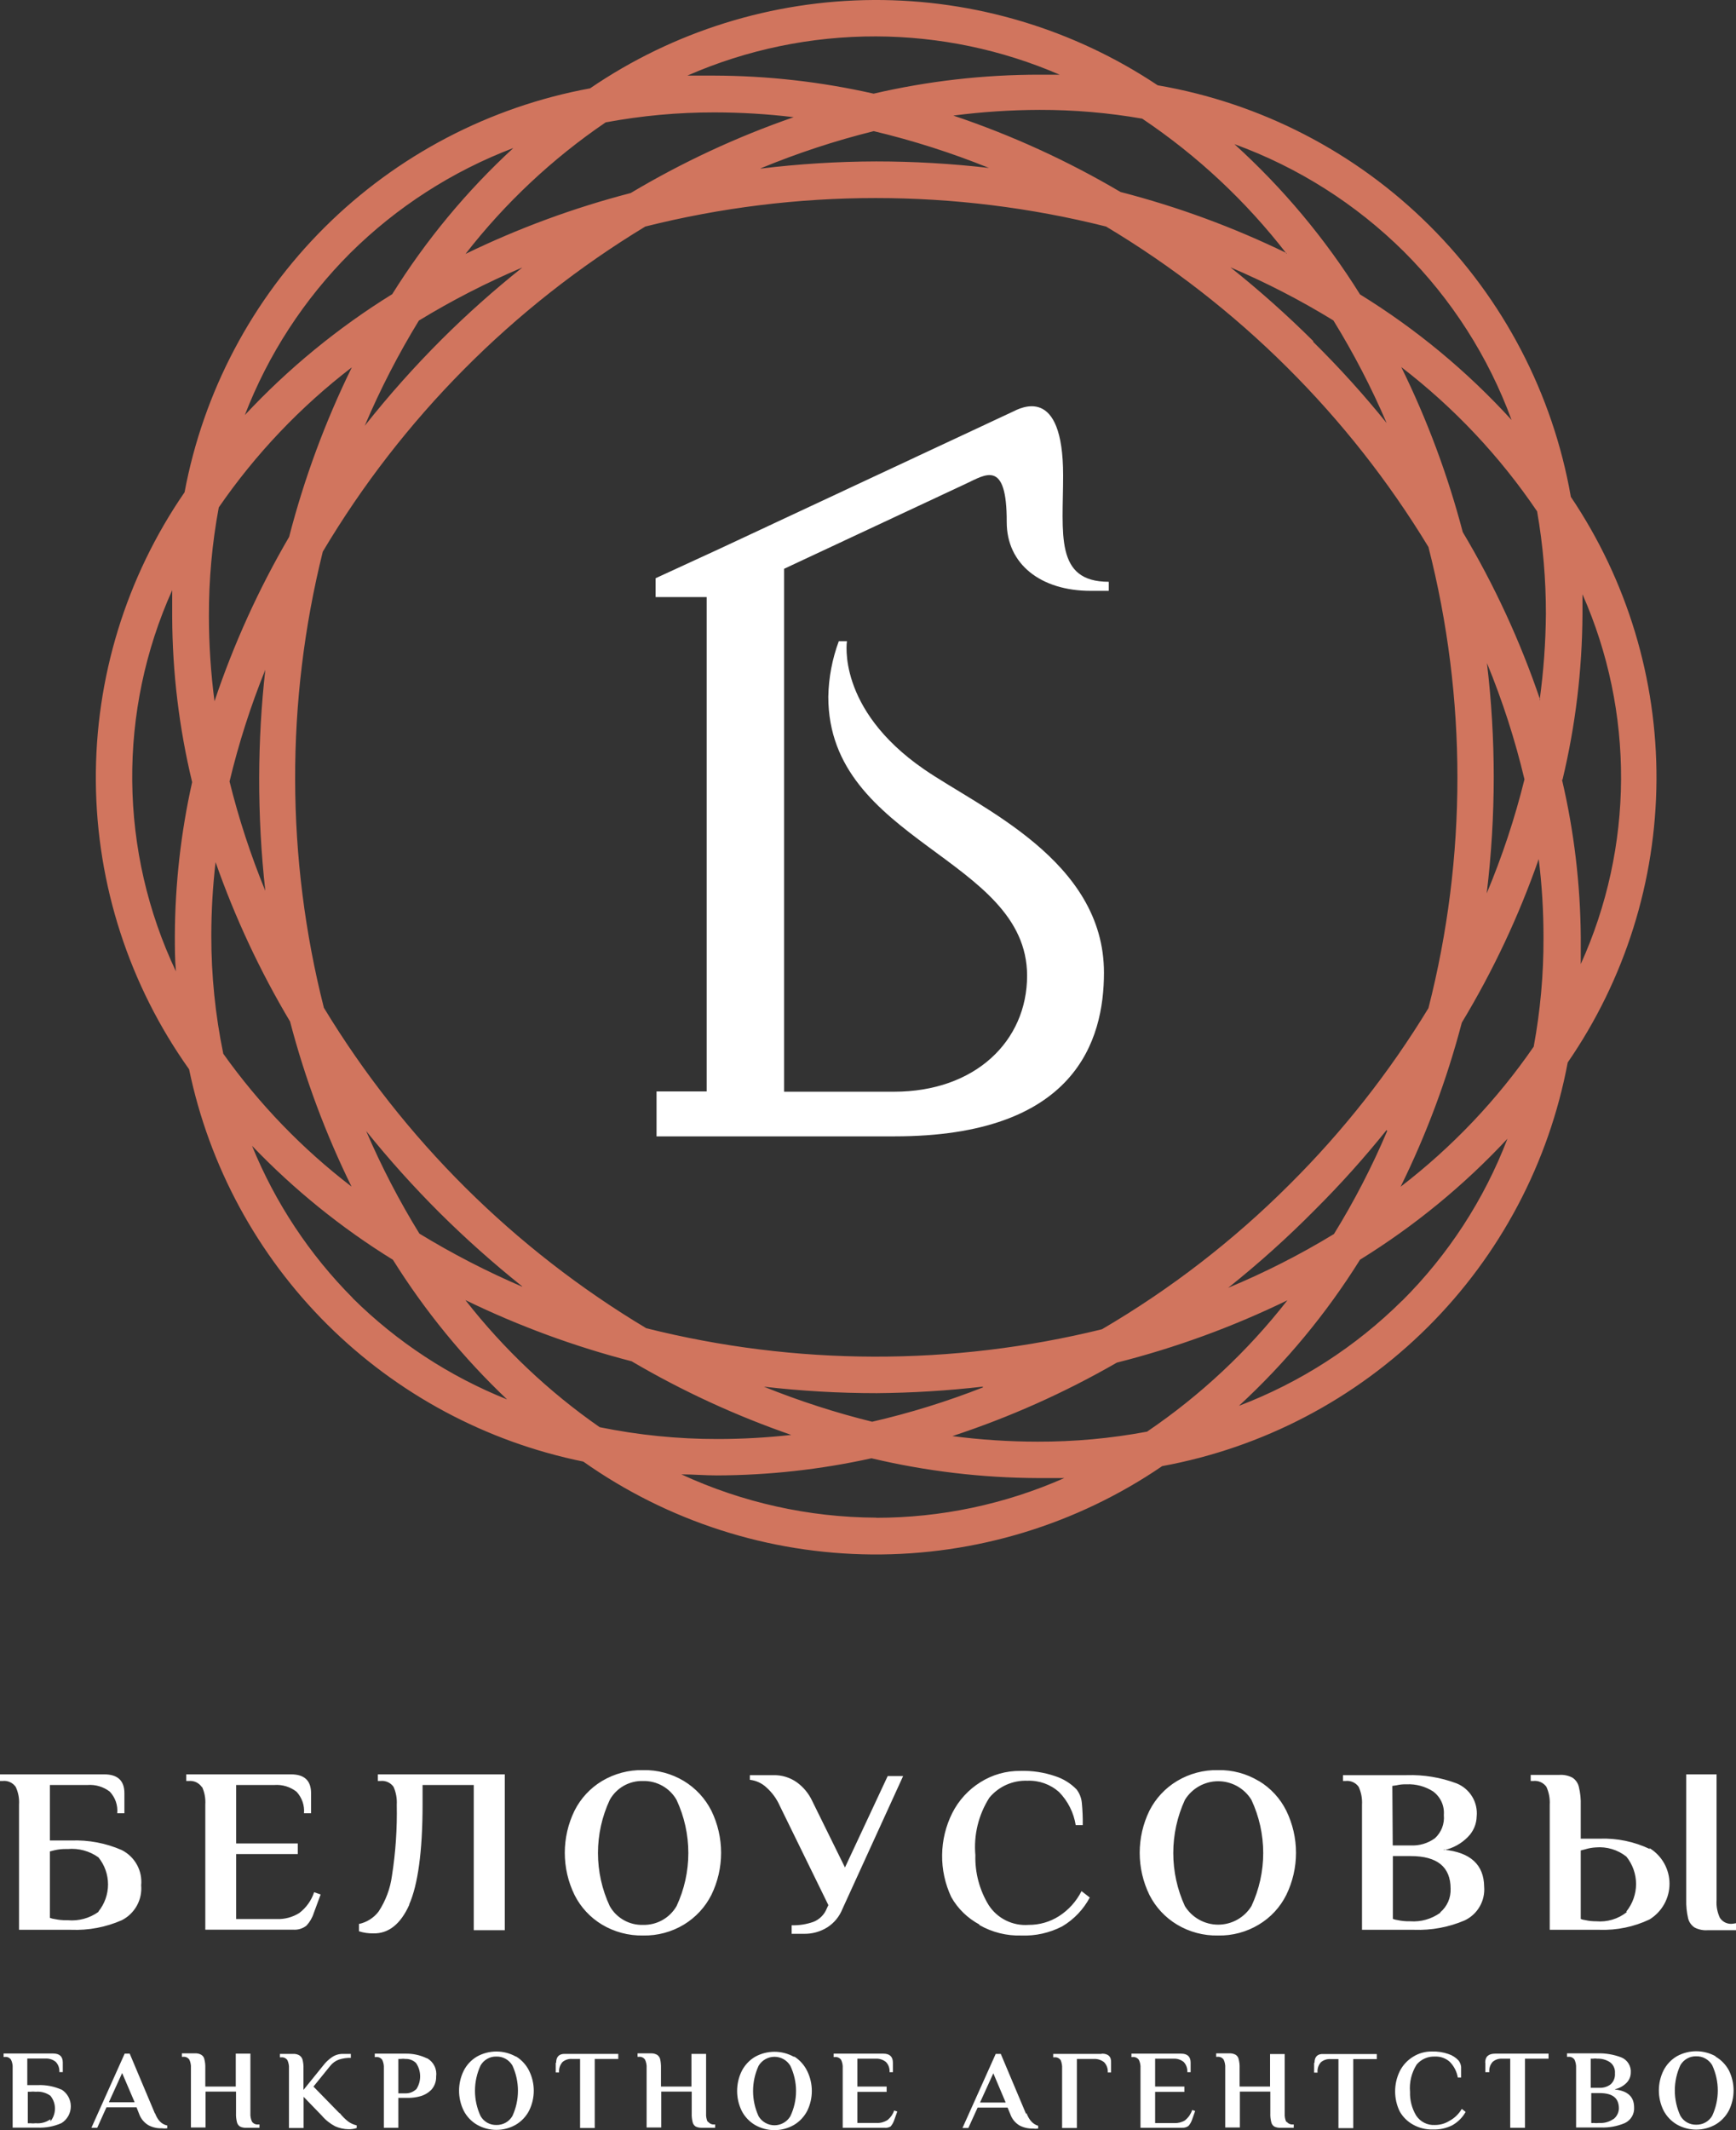 <?xml version="1.0" encoding="UTF-8"?> <svg xmlns="http://www.w3.org/2000/svg" width="53" height="65" viewBox="0 0 53 65" fill="none"><rect x="0" y="0" width="53" height="65" fill="#333333" stroke="none"/> <g clip-path="url(#clip0_216_15)"> <path fill-rule="evenodd" clip-rule="evenodd" d="M4.31 57.532C4.331 57.314 4.286 57.094 4.18 56.903C4.074 56.711 3.913 56.556 3.717 56.457C3.231 56.244 2.703 56.145 2.173 56.165H1.523V54.471H2.673C2.916 54.453 3.158 54.525 3.351 54.673C3.434 54.761 3.497 54.865 3.537 54.979C3.576 55.093 3.59 55.214 3.579 55.334H3.798V54.722C3.798 54.337 3.591 54.146 3.18 54.146H0V54.349H0.073C0.151 54.339 0.229 54.35 0.301 54.382C0.373 54.413 0.434 54.464 0.479 54.527C0.559 54.697 0.594 54.884 0.581 55.071V58.89H2.173C2.703 58.911 3.231 58.811 3.717 58.598C3.911 58.5 4.071 58.346 4.177 58.156C4.283 57.966 4.329 57.748 4.31 57.532ZM3.006 58.343C2.734 58.538 2.401 58.628 2.068 58.598H2.031C1.909 58.6 1.788 58.587 1.669 58.562C1.619 58.556 1.57 58.544 1.523 58.525V56.498L1.669 56.461C1.788 56.434 1.909 56.422 2.031 56.425H2.068C2.401 56.395 2.734 56.485 3.006 56.68C3.195 56.914 3.298 57.205 3.298 57.505C3.298 57.806 3.195 58.097 3.006 58.331V58.343ZM6.166 54.523C6.246 54.693 6.28 54.88 6.268 55.067V58.886H8.948C9.094 58.898 9.239 58.854 9.355 58.764C9.456 58.655 9.533 58.525 9.578 58.383L9.789 57.812L9.59 57.743C9.507 57.996 9.348 58.218 9.135 58.379C8.93 58.507 8.691 58.57 8.449 58.562H7.21V56.579H9.091V56.255H7.21V54.471H8.376C8.62 54.453 8.862 54.527 9.054 54.677C9.135 54.765 9.197 54.869 9.237 54.982C9.276 55.095 9.291 55.215 9.281 55.334H9.497V54.722C9.497 54.337 9.294 54.146 8.883 54.146H5.687V54.349H5.76C5.839 54.34 5.918 54.354 5.99 54.387C6.061 54.421 6.122 54.474 6.166 54.54V54.523ZM12.495 58.111C12.754 57.524 12.901 56.51 12.901 55.067V54.471H14.464V58.902H15.411V54.146H11.536V54.349H11.609C11.687 54.339 11.765 54.35 11.837 54.382C11.908 54.413 11.97 54.464 12.015 54.527C12.091 54.698 12.124 54.884 12.113 55.071C12.128 55.798 12.079 56.525 11.966 57.244C11.914 57.632 11.775 58.003 11.56 58.331C11.412 58.526 11.199 58.661 10.959 58.712V58.935C11.099 58.98 11.246 59.002 11.394 58.999C11.861 59.012 12.23 58.716 12.495 58.128V58.111ZM20.878 54.349C20.502 54.123 20.07 54.008 19.631 54.017C19.191 54.008 18.758 54.124 18.38 54.349C18.019 54.566 17.727 54.881 17.539 55.257C17.344 55.657 17.243 56.096 17.243 56.54C17.243 56.985 17.344 57.424 17.539 57.824C17.727 58.2 18.019 58.515 18.38 58.732C18.758 58.957 19.191 59.072 19.631 59.064C20.07 59.073 20.502 58.958 20.878 58.732C21.238 58.514 21.53 58.199 21.719 57.824C21.914 57.424 22.015 56.985 22.015 56.54C22.015 56.096 21.914 55.657 21.719 55.257C21.53 54.882 21.238 54.567 20.878 54.349ZM20.655 58.168C20.551 58.346 20.402 58.494 20.222 58.594C20.041 58.695 19.838 58.745 19.631 58.74C19.426 58.746 19.223 58.696 19.044 58.595C18.865 58.494 18.717 58.347 18.616 58.168C18.379 57.66 18.256 57.107 18.256 56.547C18.256 55.986 18.379 55.433 18.616 54.925C18.716 54.745 18.864 54.597 19.043 54.495C19.222 54.394 19.425 54.343 19.631 54.349C19.838 54.344 20.042 54.395 20.223 54.496C20.403 54.597 20.552 54.745 20.655 54.925C20.892 55.433 21.015 55.986 21.015 56.547C21.015 57.107 20.892 57.66 20.655 58.168ZM25.797 56.988L24.798 54.961C24.692 54.732 24.528 54.533 24.323 54.386C24.116 54.241 23.869 54.166 23.616 54.171H22.893V54.313C23.083 54.334 23.262 54.416 23.401 54.548C23.575 54.703 23.713 54.894 23.807 55.107L25.29 58.136L25.241 58.241C25.205 58.333 25.15 58.416 25.08 58.486C25.01 58.556 24.927 58.611 24.835 58.647C24.621 58.723 24.395 58.758 24.169 58.752V59.012H24.53C24.788 59.02 25.043 58.95 25.261 58.813C25.469 58.679 25.629 58.483 25.72 58.253L27.572 54.199H27.101L25.797 56.988ZM29.9 58.744C30.29 58.967 30.734 59.078 31.183 59.064C31.616 59.081 32.046 58.984 32.43 58.785C32.786 58.574 33.077 58.269 33.271 57.905L33.019 57.71C32.862 58.02 32.626 58.284 32.333 58.472C32.055 58.65 31.732 58.742 31.403 58.74C31.164 58.758 30.925 58.711 30.71 58.605C30.496 58.499 30.314 58.337 30.184 58.136C29.904 57.678 29.763 57.148 29.778 56.611C29.723 55.997 29.873 55.381 30.204 54.86C30.345 54.689 30.524 54.554 30.726 54.464C30.929 54.374 31.149 54.332 31.37 54.341C31.724 54.327 32.069 54.451 32.333 54.686C32.603 54.962 32.78 55.314 32.841 55.695H33.056C33.06 55.468 33.05 55.24 33.028 55.014C33.014 54.867 32.959 54.726 32.869 54.608C32.689 54.422 32.466 54.283 32.219 54.203C31.876 54.085 31.514 54.03 31.151 54.041C30.72 54.036 30.297 54.156 29.932 54.386C29.566 54.614 29.27 54.938 29.075 55.322C28.875 55.72 28.768 56.158 28.763 56.604C28.757 57.049 28.853 57.49 29.043 57.893C29.243 58.247 29.541 58.536 29.9 58.728V58.744ZM38.43 54.349C38.055 54.123 37.624 54.008 37.187 54.017C36.747 54.008 36.313 54.123 35.936 54.349C35.574 54.566 35.281 54.881 35.091 55.257C34.896 55.657 34.795 56.096 34.795 56.54C34.795 56.985 34.896 57.424 35.091 57.824C35.281 58.2 35.574 58.515 35.936 58.732C36.313 58.958 36.747 59.073 37.187 59.064C37.624 59.073 38.055 58.958 38.43 58.732C38.792 58.516 39.084 58.201 39.271 57.824C39.466 57.424 39.567 56.985 39.567 56.54C39.567 56.096 39.466 55.657 39.271 55.257C39.085 54.881 38.794 54.565 38.434 54.349H38.43ZM38.206 58.168C38.099 58.341 37.95 58.483 37.772 58.582C37.594 58.681 37.394 58.733 37.191 58.733C36.987 58.733 36.788 58.681 36.61 58.582C36.432 58.483 36.283 58.341 36.175 58.168C35.941 57.66 35.82 57.106 35.82 56.547C35.82 55.987 35.941 55.434 36.175 54.925C36.282 54.751 36.431 54.608 36.609 54.508C36.787 54.409 36.987 54.356 37.191 54.356C37.395 54.356 37.595 54.409 37.773 54.508C37.951 54.608 38.1 54.751 38.206 54.925C38.443 55.433 38.566 55.986 38.566 56.547C38.566 57.107 38.443 57.66 38.206 58.168ZM44.076 56.461C44.357 56.403 44.615 56.261 44.815 56.056C44.981 55.89 45.077 55.666 45.083 55.432C45.104 55.22 45.056 55.007 44.945 54.825C44.834 54.643 44.668 54.502 44.47 54.422C43.982 54.239 43.463 54.154 42.943 54.171H41.001V54.349H41.074C41.152 54.339 41.23 54.35 41.302 54.382C41.374 54.413 41.435 54.464 41.48 54.527C41.558 54.698 41.593 54.884 41.582 55.071V58.89H43.174C43.701 58.909 44.225 58.812 44.71 58.606C44.904 58.516 45.066 58.369 45.173 58.184C45.281 57.999 45.329 57.785 45.311 57.572C45.303 56.907 44.897 56.526 44.08 56.445L44.076 56.461ZM42.508 54.499L42.642 54.479C42.741 54.456 42.842 54.447 42.943 54.45C43.23 54.437 43.514 54.514 43.755 54.669C43.866 54.752 43.954 54.861 44.011 54.986C44.068 55.112 44.091 55.25 44.08 55.387C44.093 55.518 44.075 55.651 44.028 55.774C43.98 55.897 43.905 56.007 43.808 56.096C43.593 56.252 43.33 56.33 43.065 56.315H42.52L42.508 54.499ZM43.97 58.371C43.704 58.562 43.379 58.654 43.052 58.63H43.032C42.91 58.632 42.789 58.62 42.67 58.594C42.62 58.588 42.571 58.576 42.524 58.557V56.64H43.069C43.881 56.64 44.287 56.972 44.287 57.637C44.292 57.773 44.267 57.907 44.213 58.032C44.159 58.156 44.077 58.266 43.974 58.355L43.97 58.371ZM50.368 56.425C49.892 56.199 49.368 56.09 48.841 56.109H48.26V55.099C48.267 54.908 48.248 54.717 48.203 54.532C48.177 54.415 48.107 54.314 48.008 54.248C47.883 54.182 47.742 54.153 47.602 54.163H46.732V54.349H46.806C46.883 54.339 46.962 54.35 47.033 54.382C47.105 54.413 47.167 54.464 47.212 54.527C47.289 54.698 47.324 54.884 47.313 55.071V58.89H48.833C49.36 58.908 49.883 58.8 50.36 58.574C50.546 58.459 50.7 58.3 50.807 58.109C50.914 57.918 50.97 57.703 50.97 57.485C50.97 57.267 50.914 57.052 50.807 56.861C50.7 56.671 50.546 56.511 50.36 56.397L50.368 56.425ZM49.665 58.351C49.401 58.56 49.067 58.66 48.731 58.63C48.619 58.631 48.507 58.619 48.398 58.594C48.35 58.59 48.303 58.578 48.26 58.557V56.469L48.398 56.433C48.502 56.401 48.61 56.382 48.719 56.376C49.055 56.347 49.389 56.447 49.653 56.656C49.844 56.893 49.949 57.189 49.949 57.493C49.949 57.798 49.844 58.093 49.653 58.331L49.665 58.351ZM52.915 58.703C52.837 58.716 52.757 58.706 52.685 58.675C52.613 58.643 52.552 58.591 52.508 58.525C52.429 58.355 52.394 58.169 52.407 57.982V54.146H51.481V57.966C51.475 58.159 51.495 58.352 51.538 58.541C51.567 58.656 51.638 58.756 51.737 58.821C51.862 58.885 52.003 58.913 52.143 58.902H53.012V58.687L52.915 58.703ZM1.877 63.767C1.647 63.666 1.397 63.618 1.145 63.63H0.833V62.819H1.381C1.497 62.811 1.612 62.847 1.702 62.92C1.741 62.961 1.771 63.011 1.79 63.064C1.809 63.118 1.816 63.175 1.812 63.232H1.917V62.94C1.917 62.758 1.82 62.665 1.621 62.665H0.11V62.77H0.146C0.183 62.765 0.22 62.77 0.254 62.785C0.288 62.801 0.316 62.825 0.337 62.855C0.375 62.935 0.392 63.023 0.386 63.111V64.927H1.145C1.397 64.938 1.647 64.891 1.877 64.789C1.964 64.735 2.036 64.659 2.086 64.57C2.136 64.48 2.162 64.379 2.162 64.276C2.162 64.174 2.136 64.073 2.086 63.983C2.036 63.893 1.964 63.818 1.877 63.763V63.767ZM1.539 64.671C1.41 64.764 1.251 64.808 1.093 64.793C1.035 64.8 0.976 64.8 0.918 64.793C0.895 64.796 0.872 64.796 0.849 64.793V63.832H0.918C0.976 63.825 1.035 63.825 1.093 63.832C1.251 63.818 1.41 63.861 1.539 63.954C1.629 64.065 1.678 64.203 1.678 64.345C1.678 64.487 1.629 64.626 1.539 64.736V64.671ZM4.732 64.501L3.96 62.669H3.806L2.791 64.931H2.969L3.25 64.307H4.168L4.245 64.501C4.296 64.649 4.398 64.774 4.533 64.854C4.658 64.92 4.798 64.952 4.939 64.947C4.995 64.955 5.051 64.955 5.106 64.947V64.862C4.939 64.826 4.817 64.712 4.732 64.485V64.501ZM3.323 64.153L3.729 63.261L4.111 64.153H3.323ZM7.693 64.745C7.656 64.663 7.639 64.574 7.645 64.485V62.669H7.198V63.674H6.268V63.106C6.271 63.016 6.262 62.926 6.239 62.839C6.234 62.811 6.223 62.785 6.207 62.762C6.191 62.739 6.17 62.72 6.146 62.705C6.089 62.672 6.024 62.657 5.959 62.66H5.553V62.766H5.589C5.626 62.761 5.663 62.767 5.696 62.782C5.73 62.797 5.759 62.821 5.78 62.851C5.818 62.931 5.835 63.019 5.829 63.106V64.923H6.276V63.828H7.206V64.485C7.202 64.578 7.212 64.671 7.234 64.761C7.247 64.816 7.28 64.864 7.328 64.894C7.386 64.922 7.45 64.935 7.515 64.931H7.921V64.83H7.884C7.848 64.834 7.811 64.829 7.777 64.814C7.743 64.799 7.714 64.775 7.693 64.745ZM10.362 64.485L9.57 63.674L10.082 63.042C10.151 62.955 10.242 62.889 10.346 62.851C10.464 62.813 10.587 62.795 10.711 62.798V62.677H10.472C10.351 62.674 10.233 62.71 10.134 62.778C10.03 62.849 9.938 62.937 9.862 63.038L9.265 63.776V63.123C9.269 63.033 9.259 62.943 9.237 62.855C9.222 62.8 9.188 62.752 9.139 62.721C9.083 62.689 9.018 62.673 8.952 62.677H8.546V62.782H8.583C8.619 62.777 8.657 62.783 8.69 62.798C8.724 62.813 8.753 62.837 8.774 62.867C8.811 62.947 8.828 63.035 8.822 63.123V64.939H9.269V63.986L9.826 64.562C9.939 64.695 10.077 64.805 10.232 64.886C10.36 64.943 10.498 64.973 10.638 64.976C10.724 64.978 10.809 64.966 10.89 64.939V64.858C10.796 64.837 10.708 64.797 10.63 64.74C10.535 64.666 10.449 64.58 10.374 64.485H10.362ZM13.031 62.811C12.831 62.715 12.611 62.666 12.389 62.669H11.442V62.774H11.475C11.512 62.769 11.55 62.774 11.585 62.789C11.619 62.804 11.649 62.828 11.67 62.859C11.708 62.939 11.724 63.027 11.719 63.115V64.931H12.161V64.019H12.486C12.602 64.017 12.716 64.001 12.828 63.97C12.955 63.936 13.071 63.869 13.165 63.776C13.266 63.665 13.32 63.52 13.315 63.37C13.331 63.26 13.314 63.148 13.265 63.048C13.217 62.949 13.139 62.866 13.043 62.811H13.031ZM12.706 63.755C12.661 63.797 12.609 63.83 12.552 63.852C12.495 63.873 12.434 63.883 12.373 63.881H12.161V62.831H12.23C12.282 62.823 12.334 62.823 12.385 62.831C12.443 62.829 12.502 62.839 12.556 62.861C12.611 62.883 12.66 62.915 12.702 62.956C12.784 63.076 12.827 63.217 12.827 63.362C12.827 63.507 12.784 63.648 12.702 63.767L12.706 63.755ZM15.748 62.758C15.567 62.657 15.363 62.604 15.155 62.604C14.947 62.604 14.743 62.657 14.562 62.758C14.388 62.861 14.247 63.011 14.156 63.192C14.063 63.381 14.015 63.589 14.015 63.8C14.015 64.011 14.063 64.219 14.156 64.408C14.247 64.587 14.388 64.736 14.562 64.838C14.742 64.941 14.947 64.996 15.155 64.996C15.363 64.996 15.568 64.941 15.748 64.838C15.921 64.735 16.062 64.586 16.154 64.408C16.247 64.219 16.296 64.011 16.296 63.8C16.296 63.589 16.247 63.381 16.154 63.192C16.066 63.014 15.929 62.863 15.76 62.758H15.748ZM15.643 64.574C15.593 64.659 15.522 64.729 15.436 64.777C15.35 64.824 15.253 64.848 15.155 64.846C15.057 64.848 14.961 64.825 14.876 64.777C14.791 64.729 14.72 64.659 14.672 64.574C14.559 64.332 14.501 64.069 14.501 63.802C14.501 63.535 14.559 63.272 14.672 63.029C14.72 62.945 14.791 62.875 14.876 62.827C14.961 62.779 15.057 62.755 15.155 62.758C15.253 62.755 15.35 62.779 15.436 62.827C15.522 62.875 15.593 62.945 15.643 63.029C15.755 63.272 15.813 63.535 15.813 63.802C15.813 64.069 15.755 64.332 15.643 64.574ZM16.967 62.953V63.244H17.068C17.064 63.188 17.07 63.13 17.087 63.076C17.105 63.022 17.133 62.972 17.17 62.928C17.21 62.893 17.257 62.867 17.308 62.85C17.359 62.833 17.413 62.827 17.466 62.831H17.71V64.939H18.157V62.831H18.876V62.677H17.251C17.076 62.669 16.979 62.762 16.979 62.944L16.967 62.953ZM21.605 64.753C21.568 64.671 21.551 64.582 21.557 64.493V62.677H21.11V63.674H20.18V63.106C20.182 63.017 20.174 62.927 20.155 62.839C20.142 62.784 20.108 62.737 20.062 62.705C20.004 62.673 19.938 62.657 19.871 62.66H19.465V62.766H19.501C19.538 62.761 19.575 62.767 19.609 62.782C19.643 62.797 19.671 62.821 19.692 62.851C19.73 62.931 19.747 63.019 19.741 63.106V64.923H20.188V63.828H21.118V64.485C21.114 64.578 21.124 64.671 21.146 64.761C21.159 64.816 21.193 64.864 21.24 64.894C21.298 64.921 21.362 64.934 21.427 64.931H21.833V64.83H21.8C21.765 64.833 21.73 64.826 21.698 64.811C21.666 64.796 21.638 64.773 21.618 64.745L21.605 64.753ZM24.238 62.766C24.056 62.665 23.852 62.612 23.645 62.612C23.437 62.612 23.233 62.665 23.051 62.766C22.878 62.869 22.737 63.02 22.645 63.2C22.552 63.389 22.504 63.597 22.504 63.808C22.504 64.019 22.552 64.227 22.645 64.416C22.737 64.595 22.878 64.744 23.051 64.846C23.232 64.949 23.436 65.004 23.645 65.004C23.853 65.004 24.057 64.949 24.238 64.846C24.411 64.743 24.551 64.595 24.644 64.416C24.737 64.227 24.785 64.019 24.785 63.808C24.785 63.597 24.737 63.389 24.644 63.2C24.556 63.019 24.42 62.866 24.25 62.758L24.238 62.766ZM24.128 64.582C24.078 64.665 24.007 64.734 23.922 64.782C23.837 64.83 23.742 64.855 23.645 64.855C23.547 64.855 23.452 64.83 23.367 64.782C23.282 64.734 23.211 64.665 23.161 64.582C23.049 64.34 22.991 64.077 22.991 63.81C22.991 63.543 23.049 63.28 23.161 63.038C23.211 62.955 23.282 62.886 23.367 62.838C23.452 62.79 23.547 62.765 23.645 62.765C23.742 62.765 23.837 62.79 23.922 62.838C24.007 62.886 24.078 62.955 24.128 63.038C24.243 63.279 24.303 63.543 24.303 63.81C24.303 64.077 24.243 64.341 24.128 64.582ZM27.089 64.7C26.991 64.76 26.878 64.79 26.764 64.785H26.175V63.836H27.069V63.674H26.175V62.823H26.727C26.843 62.815 26.958 62.851 27.048 62.924C27.088 62.965 27.118 63.015 27.137 63.069C27.155 63.122 27.163 63.179 27.158 63.236H27.26V62.944C27.26 62.762 27.162 62.669 26.967 62.669H25.452V62.774H25.485C25.522 62.769 25.56 62.774 25.594 62.789C25.628 62.804 25.658 62.828 25.68 62.859C25.717 62.939 25.734 63.027 25.728 63.115V64.931H27C27.066 64.94 27.133 64.925 27.191 64.891C27.237 64.837 27.273 64.775 27.296 64.708L27.394 64.436L27.3 64.404C27.262 64.516 27.193 64.616 27.101 64.692L27.089 64.7ZM31.326 64.509L30.554 62.677H30.399L29.384 64.939H29.563L29.847 64.315H30.761L30.842 64.509C30.892 64.657 30.993 64.782 31.127 64.862C31.252 64.927 31.392 64.959 31.533 64.955C31.587 64.963 31.641 64.963 31.695 64.955V64.87C31.545 64.826 31.427 64.712 31.338 64.485L31.326 64.509ZM29.92 64.161L30.326 63.269L30.704 64.161H29.92ZM33.629 62.677H32.154V62.782H32.187C32.224 62.777 32.262 62.782 32.296 62.797C32.331 62.812 32.36 62.837 32.382 62.867C32.416 62.948 32.431 63.035 32.426 63.123V64.939H32.877V62.831H33.389C33.505 62.824 33.619 62.86 33.71 62.932C33.749 62.974 33.779 63.023 33.798 63.077C33.817 63.13 33.824 63.188 33.82 63.244H33.921V62.953C33.933 62.762 33.836 62.669 33.641 62.669L33.629 62.677ZM36.18 64.704C36.082 64.764 35.969 64.793 35.855 64.789H35.266V63.836H36.159V63.674H35.266V62.823H35.818C35.934 62.815 36.049 62.851 36.139 62.924C36.178 62.965 36.208 63.015 36.227 63.069C36.246 63.122 36.253 63.179 36.249 63.236H36.35V62.944C36.35 62.762 36.253 62.669 36.058 62.669H34.543V62.774H34.575C34.612 62.769 34.65 62.774 34.685 62.789C34.719 62.804 34.749 62.828 34.77 62.859C34.808 62.939 34.825 63.027 34.819 63.115V64.931H36.09C36.16 64.936 36.229 64.916 36.285 64.874C36.332 64.821 36.368 64.759 36.391 64.692L36.488 64.42L36.399 64.388C36.359 64.506 36.288 64.612 36.192 64.692L36.18 64.704ZM39.271 64.757C39.233 64.676 39.216 64.586 39.222 64.497V62.681H38.775V63.674H37.845V63.106C37.849 63.016 37.839 62.926 37.816 62.839C37.811 62.812 37.801 62.786 37.785 62.763C37.77 62.74 37.75 62.72 37.727 62.705C37.669 62.673 37.603 62.657 37.536 62.66H37.13V62.766H37.167C37.203 62.761 37.24 62.767 37.274 62.782C37.308 62.797 37.337 62.821 37.358 62.851C37.395 62.931 37.412 63.019 37.406 63.106V64.923H37.853V63.828H38.783V64.485C38.779 64.578 38.789 64.671 38.812 64.761C38.824 64.816 38.858 64.864 38.905 64.894C38.963 64.922 39.028 64.935 39.092 64.931H39.498V64.83H39.466C39.43 64.833 39.395 64.826 39.363 64.811C39.331 64.796 39.303 64.773 39.283 64.745L39.271 64.757ZM40.12 62.956V63.248H40.225C40.219 63.191 40.225 63.134 40.242 63.08C40.26 63.025 40.288 62.975 40.327 62.932C40.408 62.863 40.513 62.828 40.619 62.835H40.863V64.943H41.314V62.835H42.033V62.681H40.408C40.229 62.669 40.132 62.762 40.132 62.944L40.12 62.956ZM44.251 64.72C44.118 64.804 43.965 64.847 43.808 64.846C43.695 64.853 43.583 64.83 43.483 64.779C43.382 64.728 43.297 64.652 43.235 64.558C43.105 64.34 43.04 64.09 43.048 63.836C43.022 63.543 43.094 63.25 43.251 63.001C43.319 62.921 43.405 62.857 43.501 62.815C43.598 62.773 43.703 62.753 43.808 62.758C43.891 62.754 43.974 62.766 44.051 62.794C44.13 62.822 44.201 62.864 44.263 62.92C44.391 63.051 44.476 63.218 44.507 63.398H44.608C44.608 63.261 44.608 63.151 44.608 63.074C44.601 63.003 44.574 62.936 44.531 62.88C44.447 62.788 44.34 62.72 44.222 62.681C44.059 62.624 43.887 62.598 43.714 62.604C43.511 62.601 43.31 62.657 43.138 62.766C42.963 62.874 42.822 63.028 42.731 63.212C42.64 63.402 42.593 63.609 42.593 63.82C42.593 64.031 42.64 64.239 42.731 64.428C42.826 64.599 42.967 64.739 43.138 64.834C43.323 64.938 43.534 64.99 43.747 64.984C43.952 64.991 44.156 64.947 44.34 64.854C44.509 64.758 44.65 64.618 44.746 64.448L44.628 64.355C44.539 64.51 44.408 64.636 44.251 64.72ZM45.347 62.944V63.236H45.469C45.463 63.179 45.468 63.122 45.486 63.067C45.504 63.013 45.532 62.963 45.571 62.92C45.652 62.85 45.757 62.816 45.863 62.823H46.107V64.931H46.558V62.823H47.277V62.669H45.652C45.441 62.669 45.343 62.762 45.343 62.944H45.347ZM49.308 63.755C49.442 63.724 49.565 63.655 49.661 63.557C49.739 63.477 49.784 63.371 49.787 63.261C49.797 63.16 49.774 63.059 49.721 62.973C49.668 62.886 49.589 62.819 49.495 62.782C49.264 62.695 49.018 62.653 48.772 62.66H47.841V62.766H47.874C47.911 62.761 47.949 62.766 47.983 62.781C48.018 62.796 48.047 62.82 48.069 62.851C48.106 62.931 48.123 63.019 48.118 63.106V64.923H48.873C49.124 64.932 49.373 64.886 49.604 64.789C49.696 64.746 49.773 64.676 49.824 64.588C49.875 64.501 49.897 64.4 49.889 64.299C49.885 63.982 49.69 63.804 49.304 63.763L49.308 63.755ZM48.564 62.823H48.625C48.674 62.815 48.723 62.815 48.772 62.823C48.905 62.819 49.037 62.855 49.149 62.928C49.203 62.966 49.245 63.018 49.272 63.078C49.299 63.138 49.31 63.203 49.304 63.269C49.309 63.331 49.301 63.394 49.278 63.452C49.256 63.511 49.22 63.563 49.174 63.605C49.073 63.682 48.947 63.719 48.82 63.711H48.564V62.823ZM49.259 64.663C49.131 64.753 48.976 64.796 48.82 64.785C48.764 64.792 48.706 64.792 48.65 64.785C48.627 64.788 48.603 64.788 48.581 64.785V63.873H48.837C49.243 63.873 49.425 64.031 49.425 64.347C49.422 64.41 49.406 64.472 49.376 64.528C49.347 64.584 49.305 64.633 49.255 64.671L49.259 64.663ZM52.379 62.75C52.197 62.649 51.993 62.596 51.785 62.596C51.578 62.596 51.374 62.649 51.192 62.75C51.019 62.853 50.878 63.003 50.786 63.184C50.693 63.373 50.645 63.581 50.645 63.792C50.645 64.002 50.693 64.21 50.786 64.4C50.878 64.579 51.019 64.728 51.192 64.83C51.373 64.933 51.577 64.988 51.785 64.988C51.994 64.988 52.198 64.933 52.379 64.83C52.552 64.727 52.692 64.578 52.785 64.4C52.878 64.21 52.926 64.002 52.926 63.792C52.926 63.581 52.878 63.373 52.785 63.184C52.69 63.006 52.548 62.859 52.374 62.758L52.379 62.75ZM52.273 64.566C52.224 64.651 52.152 64.721 52.066 64.769C51.981 64.816 51.884 64.84 51.785 64.838C51.688 64.84 51.591 64.816 51.506 64.769C51.421 64.721 51.351 64.651 51.302 64.566C51.19 64.324 51.132 64.061 51.132 63.794C51.132 63.527 51.19 63.263 51.302 63.021C51.351 62.937 51.421 62.867 51.506 62.819C51.591 62.771 51.688 62.747 51.785 62.75C51.884 62.747 51.981 62.771 52.066 62.819C52.152 62.867 52.224 62.937 52.273 63.021C52.385 63.263 52.444 63.527 52.444 63.794C52.444 64.061 52.385 64.324 52.273 64.566Z" fill="white"></path> <path fill-rule="evenodd" clip-rule="evenodd" d="M30.735 15.934C30.735 17.219 31.779 18.03 33.294 18.03H33.85V17.754C32.189 17.754 32.457 16.282 32.457 14.51C32.457 11.721 31.145 12.455 30.91 12.568L21.974 16.744L20.016 17.645V18.22H21.575V33.307H20.044V34.677H27.311C32.835 34.677 33.704 31.75 33.704 29.682C33.704 26.256 29.927 24.659 28.204 23.471C25.532 21.626 25.857 19.566 25.857 19.566H25.609C25.407 20.109 25.299 20.682 25.288 21.261C25.288 25.697 31.357 26.163 31.357 29.775C31.357 31.766 29.776 33.315 27.295 33.315H23.939V18.212V17.357L29.488 14.762C30.077 14.49 30.743 13.995 30.735 15.934Z" fill="white"></path> <path fill-rule="evenodd" clip-rule="evenodd" d="M47.956 15.151C47.406 12.017 45.899 9.129 43.641 6.883C41.383 4.637 38.485 3.142 35.344 2.603C32.776 0.89 29.753 -0.016 26.665 0C23.577 0.017 20.564 0.956 18.015 2.696C14.945 3.26 12.118 4.74 9.908 6.94C7.697 9.141 6.208 11.959 5.635 15.022C3.847 17.617 2.902 20.698 2.926 23.847C2.951 26.997 3.945 30.063 5.773 32.63C6.385 35.582 7.852 38.29 9.991 40.418C12.131 42.546 14.849 44.001 17.808 44.602C20.388 46.423 23.464 47.412 26.623 47.436C29.783 47.461 32.874 46.52 35.482 44.74C38.551 44.177 41.377 42.699 43.587 40.5C45.798 38.301 47.288 35.485 47.862 32.423C49.611 29.887 50.555 26.884 50.572 23.806C50.589 20.727 49.677 17.714 47.956 15.159V15.151ZM42.862 7.679C44.318 9.133 45.44 10.886 46.148 12.816C44.792 11.33 43.235 10.04 41.522 8.985C40.462 7.287 39.171 5.744 37.687 4.399C39.63 5.106 41.395 6.225 42.862 7.679ZM39.377 36.137C37.663 37.852 35.736 39.34 33.642 40.564C29.071 41.689 24.295 41.678 19.73 40.532C15.7 38.121 12.321 34.764 9.888 30.753C8.729 26.186 8.718 21.405 9.855 16.834C12.272 12.771 15.654 9.364 19.701 6.913C24.318 5.754 29.151 5.754 33.768 6.913C37.797 9.324 41.176 12.681 43.61 16.692C44.79 21.309 44.79 26.148 43.61 30.765C42.421 32.719 41 34.523 39.377 36.137ZM42.35 34.515C41.889 35.602 41.346 36.652 40.726 37.657C39.693 38.286 38.613 38.834 37.496 39.299C38.427 38.557 39.313 37.761 40.149 36.915C40.922 36.145 41.651 35.333 42.334 34.483L42.35 34.515ZM30.014 42.336C28.913 42.769 27.78 43.12 26.627 43.386C25.501 43.108 24.396 42.75 23.32 42.316C24.464 42.448 25.614 42.514 26.765 42.514C27.845 42.505 28.925 42.439 29.998 42.316L30.014 42.336ZM15.948 39.267C14.862 38.802 13.812 38.26 12.804 37.645C12.187 36.643 11.644 35.596 11.179 34.515C11.879 35.385 12.626 36.216 13.417 37.005C14.214 37.797 15.054 38.545 15.932 39.247L15.948 39.267ZM11.135 12.994C11.606 11.885 12.159 10.812 12.788 9.783C13.8 9.166 14.856 8.624 15.948 8.162C15.086 8.848 14.263 9.581 13.482 10.359C12.649 11.191 11.865 12.071 11.135 12.994ZM23.223 5.137C24.344 4.674 25.498 4.294 26.675 4.002C27.875 4.288 29.05 4.663 30.193 5.125C29.05 4.993 27.9 4.926 26.749 4.926C25.57 4.929 24.393 5.002 23.223 5.145V5.137ZM40.092 10.408C39.291 9.612 38.448 8.861 37.566 8.158C38.652 8.62 39.703 9.162 40.709 9.779C41.327 10.782 41.87 11.828 42.334 12.909C41.634 12.042 40.885 11.215 40.092 10.432V10.408ZM39.28 7.724C37.656 6.935 35.958 6.31 34.21 5.859C32.595 4.906 30.883 4.124 29.105 3.527C29.979 3.414 30.859 3.355 31.741 3.353C32.79 3.351 33.838 3.441 34.872 3.621C36.556 4.751 38.045 6.144 39.284 7.748L39.28 7.724ZM26.749 1.111C28.676 1.117 30.581 1.514 32.35 2.279C32.151 2.279 31.944 2.279 31.745 2.279C30.037 2.278 28.335 2.472 26.671 2.858C25.072 2.496 23.437 2.311 21.797 2.307C21.529 2.307 21.265 2.307 20.985 2.307C22.802 1.512 24.765 1.105 26.749 1.111ZM18.491 3.734C19.588 3.53 20.701 3.428 21.817 3.43C22.624 3.431 23.43 3.479 24.23 3.576C22.497 4.176 20.829 4.952 19.254 5.891C17.517 6.342 15.828 6.964 14.213 7.748C15.42 6.195 16.864 4.841 18.491 3.734ZM10.692 7.724C12.109 6.319 13.806 5.227 15.672 4.517C14.245 5.831 13.002 7.331 11.975 8.976C10.318 10.002 8.804 11.242 7.475 12.666C8.19 10.812 9.286 9.129 10.692 7.724ZM5.338 28.551C5.338 28.916 5.338 29.281 5.371 29.642C4.511 27.826 4.056 25.846 4.037 23.838C4.017 21.83 4.433 19.842 5.257 18.01C5.257 18.273 5.257 18.537 5.257 18.821C5.263 20.521 5.468 22.215 5.866 23.868C5.522 25.406 5.345 26.976 5.338 28.551ZM6.679 15.484C7.8 13.856 9.171 12.414 10.741 11.21C9.929 12.866 9.288 14.599 8.827 16.384C7.898 17.973 7.134 19.654 6.549 21.399C6.436 20.539 6.379 19.672 6.378 18.804C6.375 17.691 6.475 16.579 6.679 15.484ZM8.1 27.185C7.655 26.101 7.289 24.985 7.008 23.848C7.286 22.686 7.651 21.546 8.1 20.438C7.978 21.526 7.916 22.62 7.913 23.714C7.91 24.874 7.972 26.032 8.1 27.185ZM6.451 28.547C6.452 27.799 6.496 27.052 6.581 26.309C7.175 28.002 7.937 29.632 8.856 31.174C9.311 32.911 9.94 34.598 10.732 36.21C9.232 35.061 7.912 33.694 6.817 32.156C6.572 30.97 6.45 29.762 6.451 28.551V28.547ZM10.773 39.615C9.448 38.284 8.402 36.703 7.694 34.965C8.975 36.302 10.42 37.471 11.996 38.444C12.973 40.005 14.144 41.437 15.481 42.705C13.721 42.001 12.12 40.952 10.773 39.62V39.615ZM14.213 39.676C15.837 40.465 17.535 41.089 19.283 41.541C20.829 42.449 22.462 43.201 24.157 43.788C23.41 43.871 22.659 43.913 21.907 43.913C20.698 43.915 19.492 43.794 18.308 43.552C16.757 42.473 15.377 41.168 14.213 39.68V39.676ZM26.749 46.313C24.694 46.304 22.666 45.853 20.802 44.992C21.163 44.992 21.525 45.024 21.887 45.024C23.474 45.019 25.056 44.843 26.606 44.501C28.269 44.895 29.971 45.098 31.68 45.105C31.948 45.105 32.212 45.105 32.492 45.105C30.683 45.904 28.727 46.317 26.749 46.317V46.313ZM35.011 43.69C33.912 43.895 32.797 43.997 31.68 43.994C30.809 43.993 29.939 43.937 29.076 43.824C30.822 43.25 32.505 42.499 34.097 41.582C35.893 41.128 37.638 40.49 39.304 39.68C38.091 41.234 36.643 42.588 35.011 43.694V43.69ZM42.805 39.693C41.389 41.098 39.692 42.19 37.825 42.9C39.252 41.585 40.495 40.085 41.522 38.44C43.18 37.416 44.694 36.175 46.022 34.75C45.311 36.607 44.215 38.292 42.805 39.697V39.693ZM46.823 31.941C45.701 33.568 44.33 35.01 42.761 36.214C43.55 34.612 44.176 32.934 44.629 31.207C45.582 29.628 46.369 27.956 46.977 26.216C47.076 27.013 47.124 27.816 47.123 28.62C47.127 29.735 47.026 30.848 46.823 31.945V31.941ZM45.397 20.235C45.871 21.386 46.254 22.573 46.542 23.783C46.248 24.971 45.862 26.134 45.389 27.262C45.531 26.083 45.603 24.897 45.604 23.71C45.603 22.55 45.534 21.391 45.397 20.24V20.235ZM47.022 21.359C46.417 19.573 45.624 17.857 44.658 16.238C44.202 14.501 43.573 12.814 42.781 11.202C44.391 12.439 45.791 13.926 46.928 15.605C47.109 16.639 47.198 17.686 47.196 18.735C47.189 19.614 47.125 20.492 47.005 21.363L47.022 21.359ZM47.704 23.791C48.1 22.137 48.304 20.444 48.313 18.744C48.313 18.541 48.313 18.338 48.313 18.135C49.099 19.914 49.5 21.839 49.491 23.783C49.482 25.727 49.063 27.647 48.261 29.419C48.261 29.155 48.261 28.892 48.261 28.608C48.249 26.987 48.057 25.373 47.688 23.795L47.704 23.791Z" fill="#D1755E"></path> </g> <defs> <clipPath id="clip0_216_15"> <rect width="53" height="65" fill="white"></rect> </clipPath> </defs> </svg> 